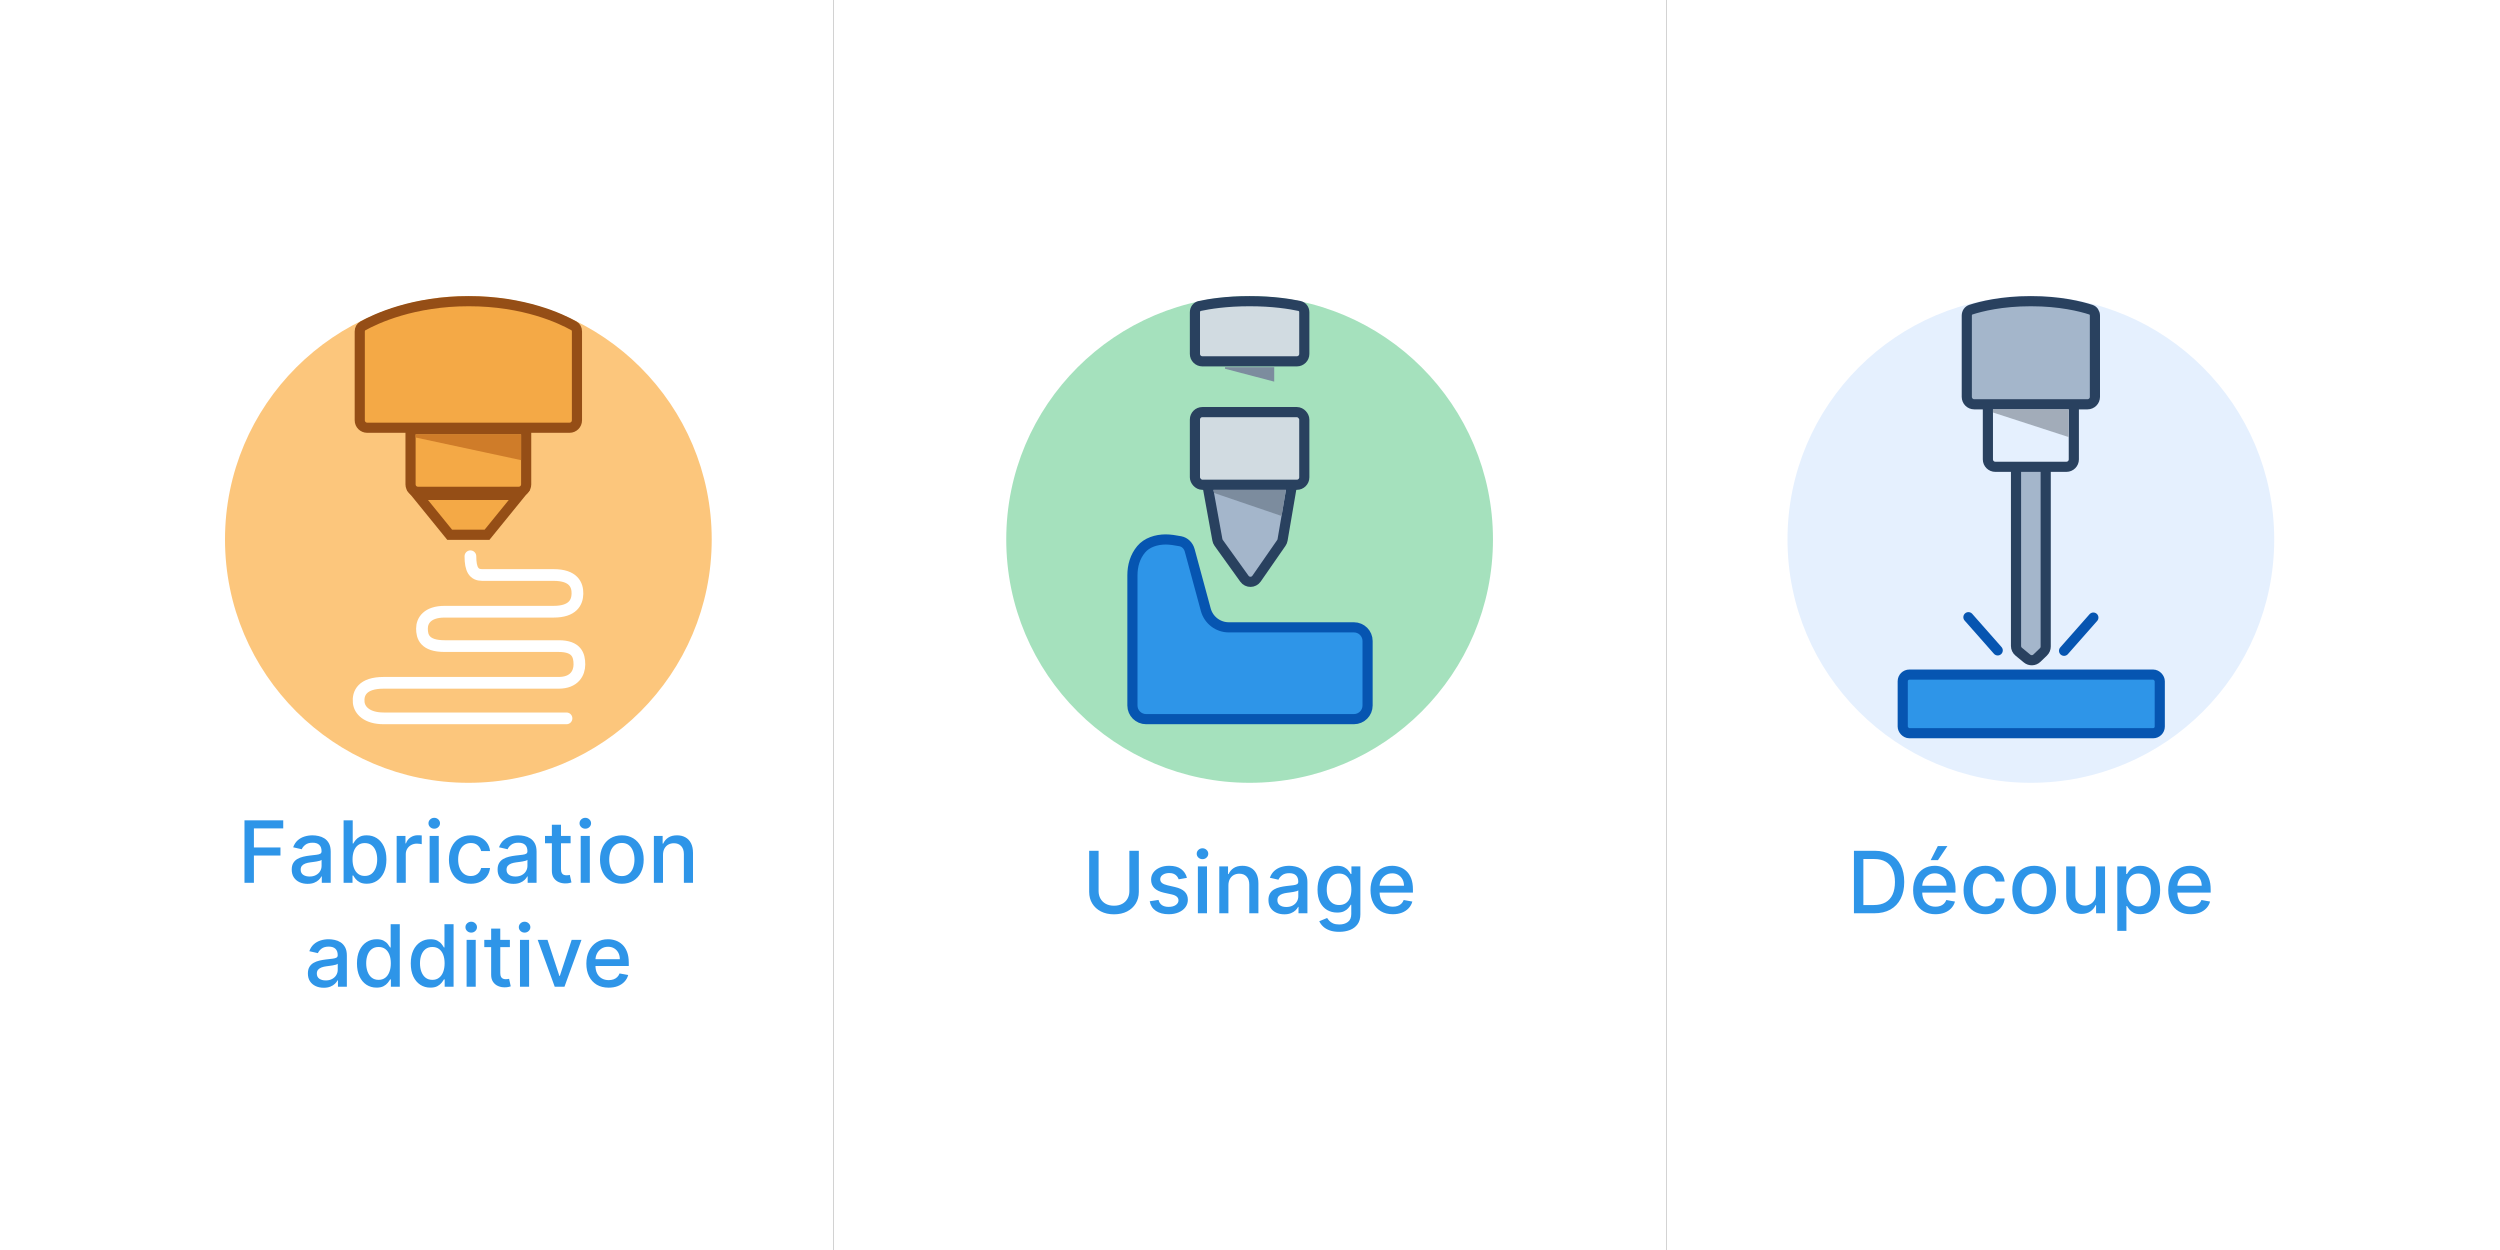 <svg width="3200" height="1600" viewBox="0 0 3200 1600" fill="none" xmlns="http://www.w3.org/2000/svg">
<rect x="0" y="0" width="3200" height="1600" fill="#333333" stroke="none"/>
<rect width="1066.67" height="2080" transform="translate(0 -240)" fill="white"/>
<circle cx="599.5" cy="690.5" r="311.5" fill="#FCC67C"/>
<path d="M673.5 549.5V620C673.5 625.247 669.247 629.5 664 629.5H535C529.753 629.5 525.5 625.247 525.5 620V549.5H673.5Z" fill="#F4A946" stroke="#954E16" stroke-width="13"/>
<path d="M664.844 633.5L623.406 684.5H575.594L534.156 633.5H664.844Z" fill="#F4A946" stroke="#954E16" stroke-width="13"/>
<path d="M532 556H667V589L532 560V556Z" fill="#CF7C29"/>
<path d="M725.13 919.5C725.13 919.5 553.627 919.5 491.128 919.5C469.628 919.5 460.096 909.231 459.128 899C458.026 887.354 463.628 874 491.128 874C563.627 874 644.63 874 715.13 874C735.13 874 741.63 861.5 741.63 850.5C741.63 838.639 738.13 827 715.13 827C669.13 827 615.128 827 569.128 827C543.128 827 540.128 814.684 540.128 804.5C540.128 794.316 547.128 783 569.128 783C614.628 783 660.13 783 708.63 783C733.13 783 738.908 771.052 739.13 760C739.357 748.628 734.13 736 708.63 736C677.13 736 687.777 736 652.63 736C643.13 736 644.128 736 617.128 736C606.584 736 602.128 729 602.128 712" stroke="white" stroke-width="15" stroke-linecap="round"/>
<path d="M312.933 1130V1050H362.542V1060.39H325.003V1084.77H358.987V1095.12H325.003V1130H312.933ZM393.694 1131.33C389.892 1131.33 386.455 1130.63 383.382 1129.22C380.309 1127.79 377.874 1125.72 376.077 1123.01C374.306 1120.3 373.421 1116.98 373.421 1113.05C373.421 1109.66 374.072 1106.87 375.374 1104.69C376.676 1102.5 378.434 1100.77 380.647 1099.49C382.861 1098.22 385.335 1097.25 388.069 1096.6C390.804 1095.95 393.59 1095.46 396.429 1095.12C400.022 1094.7 402.939 1094.36 405.179 1094.1C407.418 1093.82 409.046 1093.36 410.062 1092.73C411.077 1092.11 411.585 1091.09 411.585 1089.69V1089.41C411.585 1086 410.621 1083.36 408.694 1081.48C406.793 1079.61 403.955 1078.67 400.179 1078.67C396.246 1078.67 393.147 1079.54 390.882 1081.29C388.642 1083.01 387.093 1084.92 386.233 1087.03L375.257 1084.53C376.559 1080.89 378.46 1077.94 380.96 1075.7C383.486 1073.44 386.39 1071.8 389.671 1070.78C392.952 1069.74 396.403 1069.22 400.022 1069.22C402.418 1069.22 404.957 1069.51 407.64 1070.08C410.348 1070.62 412.874 1071.64 415.218 1073.12C417.588 1074.61 419.528 1076.73 421.038 1079.49C422.549 1082.23 423.304 1085.78 423.304 1090.16V1130H411.897V1121.8H411.429C410.674 1123.31 409.541 1124.79 408.03 1126.25C406.52 1127.71 404.58 1128.92 402.21 1129.88C399.84 1130.85 397.002 1131.33 393.694 1131.33ZM396.233 1121.95C399.463 1121.95 402.223 1121.32 404.515 1120.04C406.832 1118.76 408.59 1117.1 409.788 1115.04C411.012 1112.96 411.624 1110.73 411.624 1108.36V1100.62C411.207 1101.04 410.4 1101.43 409.202 1101.8C408.03 1102.14 406.689 1102.43 405.179 1102.7C403.668 1102.93 402.197 1103.15 400.765 1103.36C399.332 1103.54 398.134 1103.7 397.171 1103.83C394.905 1104.11 392.835 1104.6 390.96 1105.27C389.111 1105.95 387.627 1106.93 386.507 1108.2C385.413 1109.45 384.866 1111.12 384.866 1113.2C384.866 1116.09 385.934 1118.28 388.069 1119.77C390.205 1121.22 392.926 1121.95 396.233 1121.95ZM439.798 1130V1050H451.478V1079.73H452.181C452.858 1078.48 453.834 1077.03 455.11 1075.39C456.386 1073.75 458.157 1072.32 460.423 1071.09C462.688 1069.84 465.683 1069.22 469.407 1069.22C474.251 1069.22 478.574 1070.44 482.376 1072.89C486.178 1075.34 489.16 1078.87 491.321 1083.48C493.509 1088.09 494.603 1093.63 494.603 1100.12C494.603 1106.6 493.522 1112.16 491.36 1116.8C489.199 1121.41 486.23 1124.96 482.454 1127.46C478.678 1129.93 474.368 1131.17 469.524 1131.17C465.879 1131.17 462.897 1130.56 460.579 1129.34C458.287 1128.11 456.491 1126.68 455.188 1125.04C453.886 1123.4 452.884 1121.94 452.181 1120.66H451.204V1130H439.798ZM451.243 1100C451.243 1104.22 451.855 1107.92 453.079 1111.09C454.303 1114.27 456.074 1116.76 458.392 1118.55C460.709 1120.33 463.548 1121.21 466.907 1121.21C470.397 1121.21 473.313 1120.29 475.657 1118.44C478.001 1116.56 479.772 1114.02 480.97 1110.82C482.194 1107.62 482.806 1104.01 482.806 1100C482.806 1096.04 482.207 1092.49 481.009 1089.34C479.837 1086.18 478.066 1083.7 475.696 1081.88C473.353 1080.05 470.423 1079.14 466.907 1079.14C463.522 1079.14 460.657 1080.01 458.313 1081.76C455.996 1083.5 454.238 1085.94 453.04 1089.06C451.842 1092.19 451.243 1095.83 451.243 1100ZM507.718 1130V1070H519.007V1079.53H519.632C520.726 1076.3 522.653 1073.76 525.413 1071.91C528.2 1070.04 531.351 1069.1 534.866 1069.1C535.595 1069.1 536.455 1069.13 537.444 1069.18C538.46 1069.23 539.254 1069.3 539.827 1069.37V1080.55C539.358 1080.42 538.525 1080.27 537.327 1080.12C536.129 1079.93 534.931 1079.84 533.733 1079.84C530.973 1079.84 528.512 1080.43 526.351 1081.6C524.215 1082.75 522.522 1084.35 521.272 1086.41C520.022 1088.44 519.397 1090.76 519.397 1093.36V1130H507.718ZM549.935 1130V1070H561.614V1130H549.935ZM555.833 1060.74C553.802 1060.74 552.057 1060.07 550.599 1058.71C549.166 1057.33 548.45 1055.69 548.45 1053.79C548.45 1051.86 549.166 1050.22 550.599 1048.87C552.057 1047.49 553.802 1046.8 555.833 1046.8C557.864 1046.8 559.596 1047.49 561.028 1048.87C562.487 1050.22 563.216 1051.86 563.216 1053.79C563.216 1055.69 562.487 1057.33 561.028 1058.71C559.596 1060.07 557.864 1060.74 555.833 1060.74ZM602.601 1131.21C596.793 1131.21 591.793 1129.9 587.601 1127.27C583.434 1124.61 580.231 1120.95 577.991 1116.29C575.752 1111.63 574.632 1106.29 574.632 1100.27C574.632 1094.18 575.778 1088.8 578.069 1084.14C580.361 1079.45 583.59 1075.79 587.757 1073.16C591.924 1070.53 596.832 1069.22 602.483 1069.22C607.041 1069.22 611.103 1070.07 614.671 1071.76C618.239 1073.42 621.116 1075.77 623.304 1078.79C625.517 1081.81 626.832 1085.34 627.249 1089.37H615.882C615.257 1086.56 613.825 1084.14 611.585 1082.11C609.371 1080.08 606.403 1079.06 602.679 1079.06C599.424 1079.06 596.572 1079.92 594.124 1081.64C591.702 1083.33 589.814 1085.76 588.46 1088.91C587.106 1092.03 586.429 1095.73 586.429 1100C586.429 1104.37 587.093 1108.15 588.421 1111.33C589.749 1114.51 591.624 1116.97 594.046 1118.71C596.494 1120.46 599.371 1121.33 602.679 1121.33C604.892 1121.33 606.897 1120.92 608.694 1120.12C610.517 1119.28 612.041 1118.1 613.265 1116.56C614.515 1115.03 615.387 1113.18 615.882 1111.02H627.249C626.832 1114.9 625.569 1118.36 623.46 1121.41C621.351 1124.45 618.525 1126.85 614.983 1128.59C611.468 1130.34 607.34 1131.21 602.601 1131.21ZM657.2 1131.33C653.398 1131.33 649.961 1130.63 646.888 1129.22C643.815 1127.79 641.38 1125.72 639.583 1123.01C637.812 1120.3 636.927 1116.98 636.927 1113.05C636.927 1109.66 637.578 1106.87 638.88 1104.69C640.182 1102.5 641.94 1100.77 644.153 1099.49C646.367 1098.22 648.841 1097.25 651.575 1096.6C654.31 1095.95 657.096 1095.46 659.935 1095.12C663.528 1094.7 666.445 1094.36 668.685 1094.1C670.924 1093.82 672.552 1093.36 673.567 1092.73C674.583 1092.11 675.091 1091.09 675.091 1089.69V1089.41C675.091 1086 674.127 1083.36 672.2 1081.48C670.299 1079.61 667.461 1078.67 663.685 1078.67C659.752 1078.67 656.653 1079.54 654.388 1081.29C652.148 1083.01 650.599 1084.92 649.739 1087.03L638.763 1084.53C640.065 1080.89 641.966 1077.94 644.466 1075.7C646.992 1073.44 649.896 1071.8 653.177 1070.78C656.458 1069.74 659.909 1069.22 663.528 1069.22C665.924 1069.22 668.463 1069.51 671.146 1070.08C673.854 1070.62 676.38 1071.64 678.724 1073.12C681.093 1074.61 683.034 1076.73 684.544 1079.49C686.054 1082.23 686.81 1085.78 686.81 1090.16V1130H675.403V1121.8H674.935C674.179 1123.31 673.047 1124.79 671.536 1126.25C670.026 1127.71 668.086 1128.92 665.716 1129.88C663.346 1130.85 660.507 1131.33 657.2 1131.33ZM659.739 1121.95C662.968 1121.95 665.729 1121.32 668.021 1120.04C670.338 1118.76 672.096 1117.1 673.294 1115.04C674.518 1112.96 675.13 1110.73 675.13 1108.36V1100.62C674.713 1101.04 673.906 1101.43 672.708 1101.8C671.536 1102.14 670.195 1102.43 668.685 1102.7C667.174 1102.93 665.703 1103.15 664.271 1103.36C662.838 1103.54 661.64 1103.7 660.677 1103.83C658.411 1104.11 656.341 1104.6 654.466 1105.27C652.617 1105.95 651.132 1106.93 650.013 1108.2C648.919 1109.45 648.372 1111.12 648.372 1113.2C648.372 1116.09 649.44 1118.28 651.575 1119.77C653.711 1121.22 656.432 1121.95 659.739 1121.95ZM730.374 1070V1079.37H697.601V1070H730.374ZM706.39 1055.62H718.069V1112.38C718.069 1114.65 718.408 1116.35 719.085 1117.5C719.762 1118.62 720.634 1119.39 721.702 1119.8C722.796 1120.2 723.981 1120.39 725.257 1120.39C726.194 1120.39 727.015 1120.33 727.718 1120.2C728.421 1120.07 728.968 1119.96 729.358 1119.88L731.468 1129.53C730.791 1129.79 729.827 1130.05 728.577 1130.31C727.327 1130.6 725.765 1130.76 723.89 1130.78C720.817 1130.83 717.952 1130.29 715.296 1129.14C712.64 1127.99 710.491 1126.22 708.851 1123.83C707.21 1121.43 706.39 1118.42 706.39 1114.8V1055.62ZM743.294 1130V1070H754.974V1130H743.294ZM749.192 1060.74C747.161 1060.74 745.416 1060.07 743.958 1058.71C742.526 1057.33 741.81 1055.69 741.81 1053.79C741.81 1051.86 742.526 1050.22 743.958 1048.87C745.416 1047.49 747.161 1046.8 749.192 1046.8C751.224 1046.8 752.955 1047.49 754.388 1048.87C755.846 1050.22 756.575 1051.86 756.575 1053.79C756.575 1055.69 755.846 1057.33 754.388 1058.71C752.955 1060.07 751.224 1060.74 749.192 1060.74ZM795.96 1131.21C790.335 1131.21 785.426 1129.92 781.233 1127.34C777.041 1124.77 773.785 1121.16 771.468 1116.52C769.15 1111.89 767.991 1106.47 767.991 1100.27C767.991 1094.05 769.15 1088.61 771.468 1083.95C773.785 1079.28 777.041 1075.66 781.233 1073.09C785.426 1070.51 790.335 1069.22 795.96 1069.22C801.585 1069.22 806.494 1070.51 810.687 1073.09C814.879 1075.66 818.134 1079.28 820.452 1083.95C822.77 1088.61 823.929 1094.05 823.929 1100.27C823.929 1106.47 822.77 1111.89 820.452 1116.52C818.134 1121.16 814.879 1124.77 810.687 1127.34C806.494 1129.92 801.585 1131.21 795.96 1131.21ZM795.999 1121.41C799.645 1121.41 802.666 1120.44 805.062 1118.52C807.457 1116.59 809.228 1114.02 810.374 1110.82C811.546 1107.62 812.132 1104.09 812.132 1100.23C812.132 1096.41 811.546 1092.89 810.374 1089.69C809.228 1086.46 807.457 1083.87 805.062 1081.91C802.666 1079.96 799.645 1078.98 795.999 1078.98C792.327 1078.98 789.28 1079.96 786.858 1081.91C784.463 1083.87 782.679 1086.46 781.507 1089.69C780.361 1092.89 779.788 1096.41 779.788 1100.23C779.788 1104.09 780.361 1107.62 781.507 1110.82C782.679 1114.02 784.463 1116.59 786.858 1118.52C789.28 1120.44 792.327 1121.41 795.999 1121.41ZM848.646 1094.37V1130H836.966V1070H848.177V1079.77H848.919C850.299 1076.59 852.461 1074.04 855.403 1072.11C858.372 1070.18 862.109 1069.22 866.614 1069.22C870.703 1069.22 874.284 1070.08 877.356 1071.8C880.429 1073.49 882.812 1076.02 884.505 1079.37C886.198 1082.73 887.044 1086.89 887.044 1091.84V1130H875.364V1093.24C875.364 1088.89 874.231 1085.49 871.966 1083.05C869.7 1080.57 866.588 1079.34 862.63 1079.34C859.922 1079.34 857.513 1079.92 855.403 1081.09C853.32 1082.27 851.666 1083.98 850.442 1086.25C849.244 1088.49 848.646 1091.2 848.646 1094.37ZM414.373 1264.33C410.571 1264.33 407.133 1263.63 404.061 1262.22C400.988 1260.79 398.553 1258.72 396.756 1256.01C394.985 1253.3 394.1 1249.98 394.1 1246.05C394.1 1242.66 394.751 1239.87 396.053 1237.69C397.355 1235.5 399.113 1233.77 401.326 1232.49C403.54 1231.22 406.014 1230.25 408.748 1229.6C411.482 1228.95 414.269 1228.46 417.107 1228.12C420.701 1227.7 423.618 1227.36 425.857 1227.1C428.097 1226.82 429.725 1226.36 430.74 1225.73C431.756 1225.11 432.264 1224.09 432.264 1222.69V1222.41C432.264 1219 431.3 1216.36 429.373 1214.48C427.472 1212.61 424.633 1211.67 420.857 1211.67C416.925 1211.67 413.826 1212.54 411.561 1214.29C409.321 1216.01 407.771 1217.92 406.912 1220.03L395.936 1217.53C397.238 1213.89 399.139 1210.94 401.639 1208.7C404.165 1206.44 407.068 1204.8 410.35 1203.78C413.631 1202.74 417.081 1202.22 420.701 1202.22C423.097 1202.22 425.636 1202.51 428.318 1203.08C431.027 1203.62 433.553 1204.64 435.896 1206.12C438.266 1207.61 440.206 1209.73 441.717 1212.49C443.227 1215.23 443.982 1218.78 443.982 1223.16V1263H432.576V1254.8H432.107C431.352 1256.31 430.219 1257.79 428.709 1259.25C427.199 1260.71 425.258 1261.92 422.889 1262.88C420.519 1263.85 417.68 1264.33 414.373 1264.33ZM416.912 1254.95C420.141 1254.95 422.902 1254.32 425.193 1253.04C427.511 1251.76 429.269 1250.1 430.467 1248.04C431.691 1245.96 432.303 1243.73 432.303 1241.36V1233.62C431.886 1234.04 431.079 1234.43 429.881 1234.8C428.709 1235.14 427.368 1235.43 425.857 1235.7C424.347 1235.93 422.876 1236.15 421.443 1236.36C420.011 1236.54 418.813 1236.7 417.85 1236.83C415.584 1237.11 413.514 1237.6 411.639 1238.27C409.79 1238.95 408.305 1239.93 407.186 1241.2C406.092 1242.45 405.545 1244.12 405.545 1246.2C405.545 1249.09 406.613 1251.28 408.748 1252.77C410.883 1254.22 413.605 1254.95 416.912 1254.95ZM482 1264.17C477.156 1264.17 472.833 1262.93 469.031 1260.46C465.255 1257.96 462.286 1254.41 460.125 1249.8C457.99 1245.16 456.922 1239.6 456.922 1233.12C456.922 1226.63 458.003 1221.09 460.164 1216.48C462.352 1211.87 465.346 1208.34 469.148 1205.89C472.951 1203.44 477.26 1202.22 482.078 1202.22C485.802 1202.22 488.797 1202.84 491.063 1204.09C493.354 1205.32 495.125 1206.75 496.375 1208.39C497.651 1210.03 498.641 1211.48 499.344 1212.73H500.047V1183H511.727V1263H500.32V1253.66H499.344C498.641 1254.94 497.625 1256.4 496.297 1258.04C494.995 1259.68 493.198 1261.11 490.906 1262.34C488.615 1263.56 485.646 1264.17 482 1264.17ZM484.578 1254.21C487.938 1254.21 490.776 1253.33 493.094 1251.55C495.438 1249.76 497.208 1247.27 498.406 1244.09C499.63 1240.92 500.242 1237.22 500.242 1233C500.242 1228.83 499.643 1225.19 498.445 1222.06C497.247 1218.94 495.49 1216.5 493.172 1214.76C490.854 1213.01 487.99 1212.14 484.578 1212.14C481.063 1212.14 478.133 1213.05 475.789 1214.88C473.445 1216.7 471.674 1219.18 470.477 1222.34C469.305 1225.49 468.719 1229.04 468.719 1233C468.719 1237.01 469.318 1240.62 470.516 1243.82C471.714 1247.02 473.484 1249.56 475.828 1251.44C478.198 1253.29 481.115 1254.21 484.578 1254.21ZM550.857 1264.17C546.014 1264.17 541.691 1262.93 537.889 1260.46C534.113 1257.96 531.144 1254.41 528.982 1249.8C526.847 1245.16 525.779 1239.6 525.779 1233.12C525.779 1226.63 526.86 1221.09 529.021 1216.48C531.209 1211.87 534.204 1208.34 538.006 1205.89C541.808 1203.44 546.118 1202.22 550.936 1202.22C554.66 1202.22 557.654 1202.84 559.92 1204.09C562.212 1205.32 563.982 1206.75 565.232 1208.39C566.508 1210.03 567.498 1211.48 568.201 1212.73H568.904V1183H580.584V1263H569.178V1253.66H568.201C567.498 1254.94 566.482 1256.4 565.154 1258.04C563.852 1259.68 562.055 1261.11 559.764 1262.34C557.472 1263.56 554.503 1264.17 550.857 1264.17ZM553.436 1254.21C556.795 1254.21 559.633 1253.33 561.951 1251.55C564.295 1249.76 566.066 1247.27 567.264 1244.09C568.488 1240.92 569.1 1237.22 569.1 1233C569.1 1228.83 568.501 1225.19 567.303 1222.06C566.105 1218.94 564.347 1216.5 562.029 1214.76C559.712 1213.01 556.847 1212.14 553.436 1212.14C549.92 1212.14 546.99 1213.05 544.646 1214.88C542.303 1216.7 540.532 1219.18 539.334 1222.34C538.162 1225.49 537.576 1229.04 537.576 1233C537.576 1237.01 538.175 1240.62 539.373 1243.82C540.571 1247.02 542.342 1249.56 544.686 1251.44C547.055 1253.29 549.972 1254.21 553.436 1254.21ZM597.254 1263V1203H608.934V1263H597.254ZM603.152 1193.74C601.121 1193.74 599.376 1193.07 597.918 1191.71C596.486 1190.33 595.77 1188.69 595.77 1186.79C595.77 1184.86 596.486 1183.22 597.918 1181.87C599.376 1180.49 601.121 1179.8 603.152 1179.8C605.184 1179.8 606.915 1180.49 608.348 1181.87C609.806 1183.22 610.535 1184.86 610.535 1186.79C610.535 1188.69 609.806 1190.33 608.348 1191.71C606.915 1193.07 605.184 1193.74 603.152 1193.74ZM652.654 1203V1212.37H619.881V1203H652.654ZM628.67 1188.62H640.35V1245.38C640.35 1247.65 640.688 1249.35 641.365 1250.5C642.042 1251.62 642.915 1252.39 643.982 1252.8C645.076 1253.2 646.261 1253.39 647.537 1253.39C648.475 1253.39 649.295 1253.33 649.998 1253.2C650.701 1253.07 651.248 1252.96 651.639 1252.88L653.748 1262.53C653.071 1262.79 652.107 1263.05 650.857 1263.31C649.607 1263.6 648.045 1263.76 646.17 1263.78C643.097 1263.83 640.232 1263.29 637.576 1262.14C634.92 1260.99 632.771 1259.22 631.131 1256.83C629.49 1254.43 628.67 1251.42 628.67 1247.8V1188.62ZM665.574 1263V1203H677.254V1263H665.574ZM671.473 1193.74C669.441 1193.74 667.697 1193.07 666.238 1191.71C664.806 1190.33 664.09 1188.69 664.09 1186.79C664.09 1184.86 664.806 1183.22 666.238 1181.87C667.697 1180.49 669.441 1179.8 671.473 1179.8C673.504 1179.8 675.236 1180.49 676.668 1181.87C678.126 1183.22 678.855 1184.86 678.855 1186.79C678.855 1188.69 678.126 1190.33 676.668 1191.71C675.236 1193.07 673.504 1193.74 671.473 1193.74ZM744.295 1203L722.537 1263H710.037L688.24 1203H700.779L715.975 1249.17H716.6L731.756 1203H744.295ZM779.09 1264.21C773.178 1264.21 768.087 1262.95 763.816 1260.42C759.572 1257.87 756.29 1254.29 753.973 1249.68C751.681 1245.04 750.535 1239.61 750.535 1233.39C750.535 1227.24 751.681 1221.83 753.973 1217.14C756.29 1212.45 759.52 1208.79 763.66 1206.16C767.827 1203.53 772.697 1202.22 778.27 1202.22C781.655 1202.22 784.936 1202.78 788.113 1203.9C791.29 1205.02 794.142 1206.78 796.668 1209.17C799.194 1211.57 801.186 1214.68 802.645 1218.51C804.103 1222.31 804.832 1226.93 804.832 1232.37V1236.52H757.137V1227.77H793.387C793.387 1224.69 792.762 1221.97 791.512 1219.6C790.262 1217.21 788.504 1215.32 786.238 1213.94C783.999 1212.56 781.368 1211.87 778.348 1211.87C775.066 1211.87 772.202 1212.67 769.754 1214.29C767.332 1215.88 765.457 1217.96 764.129 1220.54C762.827 1223.09 762.176 1225.86 762.176 1228.86V1235.7C762.176 1239.71 762.879 1243.12 764.285 1245.93C765.717 1248.74 767.71 1250.89 770.262 1252.37C772.814 1253.83 775.796 1254.56 779.207 1254.56C781.421 1254.56 783.439 1254.25 785.262 1253.62C787.085 1252.97 788.66 1252.01 789.988 1250.73C791.316 1249.46 792.332 1247.88 793.035 1246.01L804.09 1248C803.204 1251.26 801.616 1254.11 799.324 1256.55C797.059 1258.98 794.207 1260.86 790.77 1262.22C787.358 1263.55 783.465 1264.21 779.09 1264.21Z" fill="#2E95E8"/>
<path d="M600 385.5C671.133 385.5 718.151 407.819 734.701 417.151C736.993 418.443 738.5 421.018 738.5 424.164V538C738.5 543.247 734.247 547.5 729 547.5H470C464.753 547.5 460.5 543.247 460.5 538V424.254C460.5 421.078 462.035 418.475 464.369 417.178C481.194 407.832 528.846 385.5 600 385.5Z" fill="#F4A946" stroke="#954E16" stroke-width="13"/>
<rect width="1066.67" height="2080" transform="translate(1066.67 -240)" fill="white"/>
<circle cx="1599.5" cy="690.5" r="311.5" fill="#A5E1BD"/>
<path d="M1599.5 385.5C1629.45 385.5 1651.36 389.054 1663.4 391.657C1666.89 392.413 1669.5 395.607 1669.5 399.762V453C1669.5 458.247 1665.25 462.5 1660 462.5H1539C1533.75 462.5 1529.5 458.247 1529.5 453V399.762C1529.5 395.607 1532.11 392.413 1535.6 391.657C1547.64 389.054 1569.55 385.5 1599.5 385.5Z" fill="#D1DBE1" stroke="#29415F" stroke-width="13"/>
<path d="M1555.17 611.5H1644.03C1649.92 611.5 1654.39 616.799 1653.4 622.601L1641.69 691.102C1641.46 692.472 1640.93 693.775 1640.13 694.917L1608.39 740.667C1604.65 746.06 1596.7 746.124 1592.87 740.792L1559.88 694.835C1559.06 693.692 1558.5 692.38 1558.25 690.995L1545.83 622.7C1544.77 616.869 1549.25 611.5 1555.17 611.5Z" fill="#A4B6CB" stroke="#29415F" stroke-width="13"/>
<rect x="1529.5" y="527.5" width="140" height="93" rx="9.5" fill="#D1DBE1" stroke="#29415F" stroke-width="13"/>
<mask id="path-12-inside-1_5_208" fill="white">
<rect x="1555" y="457" width="89" height="76" rx="3"/>
</mask>
<rect x="1555" y="457" width="89" height="76" rx="3" fill="#A4B6CB" stroke="#29415F" stroke-width="26" mask="url(#path-12-inside-1_5_208)"/>
<path d="M1492.21 690.5C1497.58 690.5 1504.59 691.556 1510.86 692.793C1516.56 693.917 1521.18 698.401 1522.82 704.462L1543.42 780.47C1547.03 793.762 1559.09 802.991 1572.86 802.991H1733C1742.66 802.991 1750.5 810.826 1750.5 820.491V903C1750.5 912.665 1742.66 920.5 1733 920.5H1467C1457.34 920.5 1449.5 912.665 1449.5 903V796.491V796.49V736.5C1449.5 724.173 1452.82 712.569 1460.65 703.157C1467.98 694.351 1480.2 690.5 1492.21 690.5Z" fill="#2E95E8" stroke="#0655B1" stroke-width="13"/>
<path d="M1445.59 1089H1457.7V1141.62C1457.7 1147.22 1456.38 1152.18 1453.75 1156.5C1451.12 1160.8 1447.42 1164.18 1442.66 1166.66C1437.89 1169.1 1432.31 1170.33 1425.9 1170.33C1419.52 1170.33 1413.95 1169.1 1409.18 1166.66C1404.42 1164.18 1400.72 1160.8 1398.09 1156.5C1395.46 1152.18 1394.14 1147.22 1394.14 1141.62V1089H1406.21V1140.64C1406.21 1144.26 1407.01 1147.48 1408.6 1150.29C1410.21 1153.1 1412.49 1155.32 1415.43 1156.93C1418.38 1158.52 1421.86 1159.31 1425.9 1159.31C1429.96 1159.31 1433.47 1158.52 1436.41 1156.93C1439.38 1155.32 1441.64 1153.1 1443.21 1150.29C1444.79 1147.48 1445.59 1144.26 1445.59 1140.64V1089ZM1519.27 1123.65L1508.68 1125.52C1508.24 1124.17 1507.54 1122.88 1506.58 1121.66C1505.64 1120.43 1504.36 1119.43 1502.75 1118.65C1501.13 1117.87 1499.11 1117.48 1496.69 1117.48C1493.39 1117.48 1490.62 1118.22 1488.41 1119.7C1486.2 1121.16 1485.09 1123.05 1485.09 1125.37C1485.09 1127.37 1485.83 1128.99 1487.32 1130.21C1488.8 1131.43 1491.2 1132.44 1494.5 1133.22L1504.04 1135.41C1509.56 1136.68 1513.67 1138.65 1516.38 1141.3C1519.09 1143.96 1520.44 1147.41 1520.44 1151.66C1520.44 1155.25 1519.4 1158.45 1517.32 1161.27C1515.26 1164.05 1512.38 1166.24 1508.68 1167.83C1505.01 1169.42 1500.75 1170.21 1495.91 1170.21C1489.19 1170.21 1483.71 1168.78 1479.47 1165.91C1475.22 1163.02 1472.62 1158.92 1471.65 1153.61L1482.94 1151.89C1483.65 1154.83 1485.09 1157.06 1487.28 1158.57C1489.47 1160.05 1492.32 1160.8 1495.83 1160.8C1499.66 1160.8 1502.72 1160 1505.01 1158.41C1507.3 1156.8 1508.45 1154.83 1508.45 1152.52C1508.45 1150.64 1507.75 1149.07 1506.34 1147.79C1504.96 1146.51 1502.84 1145.55 1499.97 1144.9L1489.82 1142.67C1484.22 1141.4 1480.08 1139.36 1477.4 1136.58C1474.74 1133.79 1473.41 1130.26 1473.41 1125.99C1473.41 1122.45 1474.4 1119.35 1476.38 1116.7C1478.36 1114.04 1481.09 1111.97 1484.58 1110.48C1488.07 1108.97 1492.07 1108.22 1496.58 1108.22C1503.06 1108.22 1508.16 1109.62 1511.89 1112.44C1515.61 1115.22 1518.07 1118.96 1519.27 1123.65ZM1533.28 1169V1109H1544.96V1169H1533.28ZM1539.18 1099.74C1537.15 1099.74 1535.41 1099.07 1533.95 1097.71C1532.52 1096.33 1531.8 1094.69 1531.8 1092.79C1531.8 1090.86 1532.52 1089.22 1533.95 1087.87C1535.41 1086.49 1537.15 1085.8 1539.18 1085.8C1541.21 1085.8 1542.95 1086.49 1544.38 1087.87C1545.84 1089.22 1546.57 1090.86 1546.57 1092.79C1546.57 1094.69 1545.84 1096.33 1544.38 1097.71C1542.95 1099.07 1541.21 1099.74 1539.18 1099.74ZM1572.36 1133.37V1169H1560.68V1109H1571.89V1118.77H1572.63C1574.01 1115.59 1576.17 1113.04 1579.11 1111.11C1582.08 1109.18 1585.82 1108.22 1590.33 1108.22C1594.41 1108.22 1597.99 1109.08 1601.07 1110.8C1604.14 1112.49 1606.52 1115.02 1608.22 1118.37C1609.91 1121.73 1610.75 1125.89 1610.75 1130.84V1169H1599.08V1132.24C1599.08 1127.89 1597.94 1124.49 1595.68 1122.05C1593.41 1119.57 1590.3 1118.34 1586.34 1118.34C1583.63 1118.34 1581.22 1118.92 1579.11 1120.09C1577.03 1121.27 1575.38 1122.98 1574.15 1125.25C1572.96 1127.49 1572.36 1130.2 1572.36 1133.37ZM1643.88 1170.33C1640.08 1170.33 1636.64 1169.63 1633.57 1168.22C1630.49 1166.79 1628.06 1164.72 1626.26 1162.01C1624.49 1159.3 1623.61 1155.98 1623.61 1152.05C1623.61 1148.66 1624.26 1145.87 1625.56 1143.69C1626.86 1141.5 1628.62 1139.77 1630.83 1138.49C1633.05 1137.22 1635.52 1136.25 1638.25 1135.6C1640.99 1134.95 1643.78 1134.46 1646.61 1134.12C1650.21 1133.7 1653.12 1133.36 1655.36 1133.1C1657.6 1132.82 1659.23 1132.36 1660.25 1131.73C1661.26 1131.11 1661.77 1130.09 1661.77 1128.69V1128.41C1661.77 1125 1660.81 1122.36 1658.88 1120.48C1656.98 1118.61 1654.14 1117.67 1650.36 1117.67C1646.43 1117.67 1643.33 1118.54 1641.07 1120.29C1638.83 1122.01 1637.28 1123.92 1636.42 1126.03L1625.44 1123.53C1626.74 1119.89 1628.65 1116.94 1631.15 1114.7C1633.67 1112.44 1636.58 1110.8 1639.86 1109.78C1643.14 1108.74 1646.59 1108.22 1650.21 1108.22C1652.6 1108.22 1655.14 1108.51 1657.83 1109.08C1660.53 1109.62 1663.06 1110.64 1665.4 1112.12C1667.77 1113.61 1669.71 1115.73 1671.22 1118.49C1672.73 1121.23 1673.49 1124.78 1673.49 1129.16V1169H1662.08V1160.8H1661.61C1660.86 1162.31 1659.73 1163.79 1658.22 1165.25C1656.71 1166.71 1654.77 1167.92 1652.4 1168.88C1650.03 1169.85 1647.19 1170.33 1643.88 1170.33ZM1646.42 1160.95C1649.65 1160.95 1652.41 1160.32 1654.7 1159.04C1657.02 1157.76 1658.78 1156.1 1659.97 1154.04C1661.2 1151.96 1661.81 1149.73 1661.81 1147.36V1139.62C1661.39 1140.04 1660.59 1140.43 1659.39 1140.8C1658.22 1141.14 1656.87 1141.43 1655.36 1141.7C1653.85 1141.93 1652.38 1142.15 1650.95 1142.36C1649.52 1142.54 1648.32 1142.7 1647.36 1142.83C1645.09 1143.11 1643.02 1143.6 1641.15 1144.27C1639.3 1144.95 1637.81 1145.93 1636.69 1147.2C1635.6 1148.45 1635.05 1150.12 1635.05 1152.2C1635.05 1155.09 1636.12 1157.28 1638.25 1158.77C1640.39 1160.22 1643.11 1160.95 1646.42 1160.95ZM1714.2 1192.75C1709.44 1192.75 1705.33 1192.13 1701.9 1190.88C1698.49 1189.63 1695.7 1187.97 1693.54 1185.91C1691.38 1183.86 1689.76 1181.6 1688.69 1179.16L1698.73 1175.02C1699.44 1176.16 1700.37 1177.37 1701.55 1178.65C1702.74 1179.95 1704.36 1181.06 1706.39 1181.97C1708.45 1182.88 1711.09 1183.34 1714.32 1183.34C1718.75 1183.34 1722.41 1182.26 1725.3 1180.09C1728.19 1177.96 1729.63 1174.55 1729.63 1169.86V1158.06H1728.89C1728.19 1159.34 1727.17 1160.76 1725.84 1162.32C1724.54 1163.88 1722.74 1165.24 1720.45 1166.38C1718.16 1167.53 1715.18 1168.1 1711.51 1168.1C1706.77 1168.1 1702.5 1166.99 1698.69 1164.78C1694.92 1162.54 1691.92 1159.25 1689.71 1154.9C1687.52 1150.52 1686.43 1145.15 1686.43 1138.77C1686.43 1132.39 1687.51 1126.92 1689.67 1122.36C1691.86 1117.8 1694.85 1114.31 1698.66 1111.89C1702.46 1109.44 1706.77 1108.22 1711.58 1108.22C1715.31 1108.22 1718.32 1108.84 1720.61 1110.09C1722.9 1111.32 1724.68 1112.75 1725.96 1114.39C1727.26 1116.03 1728.26 1117.48 1728.97 1118.73H1729.83V1109H1741.27V1170.33C1741.27 1175.48 1740.07 1179.72 1737.68 1183.02C1735.28 1186.33 1732.04 1188.78 1727.95 1190.37C1723.89 1191.96 1719.31 1192.75 1714.2 1192.75ZM1714.08 1158.41C1717.44 1158.41 1720.28 1157.63 1722.6 1156.07C1724.94 1154.48 1726.72 1152.22 1727.91 1149.27C1729.14 1146.3 1729.75 1142.75 1729.75 1138.61C1729.75 1134.57 1729.15 1131.02 1727.95 1127.95C1726.75 1124.87 1725 1122.48 1722.68 1120.76C1720.36 1119.01 1717.5 1118.14 1714.08 1118.14C1710.57 1118.14 1707.64 1119.05 1705.3 1120.88C1702.95 1122.67 1701.18 1125.12 1699.98 1128.22C1698.81 1131.32 1698.23 1134.78 1698.23 1138.61C1698.23 1142.54 1698.82 1145.99 1700.02 1148.96C1701.22 1151.93 1702.99 1154.25 1705.33 1155.91C1707.7 1157.58 1710.62 1158.41 1714.08 1158.41ZM1782.8 1170.21C1776.88 1170.21 1771.79 1168.95 1767.52 1166.42C1763.28 1163.87 1760 1160.29 1757.68 1155.68C1755.39 1151.04 1754.24 1145.61 1754.24 1139.39C1754.24 1133.24 1755.39 1127.83 1757.68 1123.14C1760 1118.45 1763.23 1114.79 1767.37 1112.16C1771.53 1109.53 1776.4 1108.22 1781.98 1108.22C1785.36 1108.22 1788.64 1108.78 1791.82 1109.9C1795 1111.02 1797.85 1112.78 1800.37 1115.17C1802.9 1117.57 1804.89 1120.68 1806.35 1124.51C1807.81 1128.31 1808.54 1132.93 1808.54 1138.37V1142.52H1760.84V1133.77H1797.09C1797.09 1130.69 1796.47 1127.97 1795.22 1125.6C1793.97 1123.21 1792.21 1121.32 1789.94 1119.94C1787.7 1118.56 1785.07 1117.87 1782.05 1117.87C1778.77 1117.87 1775.91 1118.67 1773.46 1120.29C1771.04 1121.88 1769.16 1123.96 1767.83 1126.54C1766.53 1129.09 1765.88 1131.86 1765.88 1134.86V1141.7C1765.88 1145.71 1766.58 1149.12 1767.99 1151.93C1769.42 1154.74 1771.42 1156.89 1773.97 1158.37C1776.52 1159.83 1779.5 1160.56 1782.91 1160.56C1785.13 1160.56 1787.14 1160.25 1788.97 1159.62C1790.79 1158.97 1792.37 1158.01 1793.69 1156.73C1795.02 1155.46 1796.04 1153.88 1796.74 1152.01L1807.8 1154C1806.91 1157.26 1805.32 1160.11 1803.03 1162.55C1800.76 1164.98 1797.91 1166.86 1794.48 1168.22C1791.06 1169.55 1787.17 1170.21 1782.8 1170.21Z" fill="#2E95E8"/>
<path d="M1553.23 627H1646L1640.5 660.5L1554 631L1553.23 627Z" fill="#7C8C9E"/>
<path d="M1568 470H1631V488.5L1568 472V470Z" fill="#7C8C9E"/>
<rect width="1066.67" height="2080" transform="translate(2133.33 -240)" fill="white"/>
<circle cx="2599.5" cy="690.5" r="311.5" fill="#E5F0FE"/>
<path d="M2599.5 570.5C2602.96 570.5 2606.73 572.974 2610.54 577.952C2614.17 582.699 2616.76 588.348 2618.04 591.51C2618.33 592.223 2618.5 593.105 2618.5 594.168V827.581C2618.5 830.164 2617.45 832.637 2615.59 834.428L2607.25 842.446C2603.78 845.788 2598.35 845.999 2594.63 842.938L2583.97 834.17C2581.77 832.365 2580.5 829.673 2580.5 826.832V594.168C2580.5 593.105 2580.67 592.223 2580.96 591.51C2582.24 588.348 2584.83 582.699 2588.46 577.952C2592.27 572.974 2596.04 570.5 2599.5 570.5Z" fill="#A4B6CB" stroke="#29415F" stroke-width="13"/>
<path d="M2599.5 483.5C2623.56 483.5 2640.99 488.614 2650.23 492.19C2652.69 493.14 2654.5 495.709 2654.5 499.191V588C2654.5 593.247 2650.25 597.5 2645 597.5H2554C2548.75 597.5 2544.5 593.247 2544.5 588V499.191C2544.5 495.709 2546.31 493.14 2548.77 492.19C2558.01 488.614 2575.44 483.5 2599.5 483.5Z" fill="#E5F0FE" stroke="#29415F" stroke-width="13"/>
<path d="M2599.5 385.5C2636.9 385.5 2663.42 392.197 2676.36 396.389C2679.35 397.356 2681.5 400.278 2681.5 404.054V508C2681.5 513.247 2677.25 517.5 2672 517.5H2527C2521.75 517.5 2517.5 513.247 2517.5 508V404.054C2517.5 400.278 2519.65 397.356 2522.64 396.389C2535.58 392.197 2562.1 385.5 2599.5 385.5Z" fill="#A4B6CB" stroke="#29415F" stroke-width="13"/>
<rect x="2435.5" y="863.5" width="329" height="75" rx="8.5" fill="#2E95E8" stroke="#0655B1" stroke-width="13"/>
<path d="M2398.93 1169H2373.04V1089H2399.75C2407.59 1089 2414.32 1090.6 2419.95 1093.8C2425.57 1096.98 2429.88 1101.55 2432.88 1107.52C2435.9 1113.45 2437.41 1120.58 2437.41 1128.88C2437.41 1137.22 2435.89 1144.38 2432.84 1150.37C2429.82 1156.36 2425.44 1160.97 2419.71 1164.2C2413.99 1167.4 2407.06 1169 2398.93 1169ZM2385.11 1158.45H2398.27C2404.36 1158.45 2409.43 1157.31 2413.46 1155.02C2417.5 1152.7 2420.52 1149.35 2422.53 1144.98C2424.53 1140.58 2425.54 1135.21 2425.54 1128.88C2425.54 1122.61 2424.53 1117.28 2422.53 1112.91C2420.55 1108.53 2417.59 1105.21 2413.66 1102.95C2409.73 1100.68 2404.85 1099.55 2399.01 1099.55H2385.11V1158.45ZM2477.34 1170.21C2471.43 1170.21 2466.34 1168.95 2462.07 1166.42C2457.82 1163.87 2454.54 1160.29 2452.22 1155.68C2449.93 1151.04 2448.79 1145.61 2448.79 1139.39C2448.79 1133.24 2449.93 1127.83 2452.22 1123.14C2454.54 1118.45 2457.77 1114.79 2461.91 1112.16C2466.08 1109.53 2470.95 1108.22 2476.52 1108.22C2479.91 1108.22 2483.19 1108.78 2486.37 1109.9C2489.54 1111.02 2492.39 1112.78 2494.92 1115.17C2497.45 1117.57 2499.44 1120.68 2500.9 1124.51C2502.35 1128.31 2503.08 1132.93 2503.08 1138.37V1142.52H2455.39V1133.77H2491.64C2491.64 1130.69 2491.01 1127.97 2489.76 1125.6C2488.51 1123.21 2486.76 1121.32 2484.49 1119.94C2482.25 1118.56 2479.62 1117.87 2476.6 1117.87C2473.32 1117.87 2470.45 1118.67 2468.01 1120.29C2465.58 1121.88 2463.71 1123.96 2462.38 1126.54C2461.08 1129.09 2460.43 1131.86 2460.43 1134.86V1141.7C2460.43 1145.71 2461.13 1149.12 2462.54 1151.93C2463.97 1154.74 2465.96 1156.89 2468.51 1158.37C2471.07 1159.83 2474.05 1160.56 2477.46 1160.56C2479.67 1160.56 2481.69 1160.25 2483.51 1159.62C2485.34 1158.97 2486.91 1158.01 2488.24 1156.73C2489.57 1155.46 2490.58 1153.88 2491.29 1152.01L2502.34 1154C2501.46 1157.26 2499.87 1160.11 2497.58 1162.55C2495.31 1164.98 2492.46 1166.86 2489.02 1168.22C2485.61 1169.55 2481.72 1170.21 2477.34 1170.21ZM2471.25 1100.99L2480.39 1082.98H2492.69L2480.58 1100.99H2471.25ZM2541.32 1170.21C2535.51 1170.21 2530.51 1168.9 2526.32 1166.27C2522.15 1163.61 2518.95 1159.95 2516.71 1155.29C2514.47 1150.63 2513.35 1145.29 2513.35 1139.27C2513.35 1133.18 2514.49 1127.8 2516.79 1123.14C2519.08 1118.45 2522.31 1114.79 2526.47 1112.16C2530.64 1109.53 2535.55 1108.22 2541.2 1108.22C2545.76 1108.22 2549.82 1109.07 2553.39 1110.76C2556.95 1112.42 2559.83 1114.77 2562.02 1117.79C2564.23 1120.81 2565.55 1124.34 2565.96 1128.37H2554.6C2553.97 1125.56 2552.54 1123.14 2550.3 1121.11C2548.09 1119.08 2545.12 1118.06 2541.39 1118.06C2538.14 1118.06 2535.29 1118.92 2532.84 1120.64C2530.42 1122.33 2528.53 1124.76 2527.18 1127.91C2525.82 1131.03 2525.14 1134.73 2525.14 1139C2525.14 1143.37 2525.81 1147.15 2527.14 1150.33C2528.46 1153.51 2530.34 1155.97 2532.76 1157.71C2535.21 1159.46 2538.09 1160.33 2541.39 1160.33C2543.61 1160.33 2545.61 1159.92 2547.41 1159.12C2549.23 1158.28 2550.76 1157.1 2551.98 1155.56C2553.23 1154.03 2554.1 1152.18 2554.6 1150.02H2565.96C2565.55 1153.9 2564.29 1157.36 2562.18 1160.41C2560.07 1163.45 2557.24 1165.85 2553.7 1167.59C2550.18 1169.34 2546.06 1170.21 2541.32 1170.21ZM2603.73 1170.21C2598.1 1170.21 2593.19 1168.92 2589 1166.34C2584.81 1163.77 2581.55 1160.16 2579.24 1155.52C2576.92 1150.89 2575.76 1145.47 2575.76 1139.27C2575.76 1133.05 2576.92 1127.61 2579.24 1122.95C2581.55 1118.28 2584.81 1114.66 2589 1112.09C2593.19 1109.51 2598.1 1108.22 2603.73 1108.22C2609.35 1108.22 2614.26 1109.51 2618.46 1112.09C2622.65 1114.66 2625.9 1118.28 2628.22 1122.95C2630.54 1127.61 2631.7 1133.05 2631.7 1139.27C2631.7 1145.47 2630.54 1150.89 2628.22 1155.52C2625.9 1160.16 2622.65 1163.77 2618.46 1166.34C2614.26 1168.92 2609.35 1170.21 2603.73 1170.21ZM2603.77 1160.41C2607.41 1160.41 2610.43 1159.44 2612.83 1157.52C2615.23 1155.59 2617 1153.02 2618.14 1149.82C2619.31 1146.62 2619.9 1143.09 2619.9 1139.23C2619.9 1135.41 2619.31 1131.89 2618.14 1128.69C2617 1125.46 2615.23 1122.87 2612.83 1120.91C2610.43 1118.96 2607.41 1117.98 2603.77 1117.98C2600.1 1117.98 2597.05 1118.96 2594.63 1120.91C2592.23 1122.87 2590.45 1125.46 2589.28 1128.69C2588.13 1131.89 2587.56 1135.41 2587.56 1139.23C2587.56 1143.09 2588.13 1146.62 2589.28 1149.82C2590.45 1153.02 2592.23 1155.59 2594.63 1157.52C2597.05 1159.44 2600.1 1160.41 2603.77 1160.41ZM2682.74 1144.12V1109H2694.46V1169H2682.98V1158.61H2682.35C2680.97 1161.81 2678.76 1164.48 2675.71 1166.62C2672.69 1168.73 2668.93 1169.78 2664.42 1169.78C2660.57 1169.78 2657.16 1168.93 2654.19 1167.24C2651.24 1165.52 2648.93 1162.98 2647.23 1159.62C2645.57 1156.27 2644.73 1152.11 2644.73 1147.16V1109H2656.41V1145.76C2656.41 1149.85 2657.55 1153.1 2659.81 1155.52C2662.08 1157.95 2665.02 1159.16 2668.64 1159.16C2670.83 1159.16 2673 1158.61 2675.16 1157.52C2677.35 1156.42 2679.16 1154.77 2680.59 1152.55C2682.05 1150.34 2682.77 1147.53 2682.74 1144.12ZM2710.15 1191.5V1109H2721.56V1118.73H2722.54C2723.21 1117.48 2724.19 1116.03 2725.47 1114.39C2726.74 1112.75 2728.51 1111.32 2730.78 1110.09C2733.04 1108.84 2736.04 1108.22 2739.76 1108.22C2744.61 1108.22 2748.93 1109.44 2752.73 1111.89C2756.53 1114.34 2759.52 1117.87 2761.68 1122.48C2763.87 1127.09 2764.96 1132.63 2764.96 1139.12C2764.96 1145.6 2763.88 1151.16 2761.72 1155.8C2759.56 1160.41 2756.59 1163.96 2752.81 1166.46C2749.03 1168.93 2744.72 1170.17 2739.88 1170.17C2736.24 1170.17 2733.25 1169.56 2730.94 1168.34C2728.64 1167.11 2726.85 1165.68 2725.54 1164.04C2724.24 1162.4 2723.24 1160.94 2722.54 1159.66H2721.83V1191.5H2710.15ZM2721.6 1139C2721.6 1143.22 2722.21 1146.92 2723.44 1150.09C2724.66 1153.27 2726.43 1155.76 2728.75 1157.55C2731.07 1159.33 2733.9 1160.21 2737.26 1160.21C2740.75 1160.21 2743.67 1159.29 2746.01 1157.44C2748.36 1155.56 2750.13 1153.02 2751.33 1149.82C2752.55 1146.62 2753.16 1143.01 2753.16 1139C2753.16 1135.04 2752.56 1131.49 2751.37 1128.34C2750.19 1125.18 2748.42 1122.7 2746.05 1120.88C2743.71 1119.05 2740.78 1118.14 2737.26 1118.14C2733.88 1118.14 2731.01 1119.01 2728.67 1120.76C2726.35 1122.5 2724.59 1124.94 2723.4 1128.06C2722.2 1131.19 2721.6 1134.83 2721.6 1139ZM2803.9 1170.21C2797.99 1170.21 2792.9 1168.95 2788.63 1166.42C2784.39 1163.87 2781.1 1160.29 2778.79 1155.68C2776.5 1151.04 2775.35 1145.61 2775.35 1139.39C2775.35 1133.24 2776.5 1127.83 2778.79 1123.14C2781.1 1118.45 2784.33 1114.79 2788.47 1112.16C2792.64 1109.53 2797.51 1108.22 2803.08 1108.22C2806.47 1108.22 2809.75 1108.78 2812.93 1109.9C2816.1 1111.02 2818.96 1112.78 2821.48 1115.17C2824.01 1117.57 2826 1120.68 2827.46 1124.51C2828.92 1128.31 2829.65 1132.93 2829.65 1138.37V1142.52H2781.95V1133.77H2818.2C2818.2 1130.69 2817.58 1127.97 2816.33 1125.6C2815.08 1123.21 2813.32 1121.32 2811.05 1119.94C2808.81 1118.56 2806.18 1117.87 2803.16 1117.87C2799.88 1117.87 2797.02 1118.67 2794.57 1120.29C2792.15 1121.88 2790.27 1123.96 2788.94 1126.54C2787.64 1129.09 2786.99 1131.86 2786.99 1134.86V1141.7C2786.99 1145.71 2787.69 1149.12 2789.1 1151.93C2790.53 1154.74 2792.52 1156.89 2795.08 1158.37C2797.63 1159.83 2800.61 1160.56 2804.02 1160.56C2806.24 1160.56 2808.25 1160.25 2810.08 1159.62C2811.9 1158.97 2813.47 1158.01 2814.8 1156.73C2816.13 1155.46 2817.15 1153.88 2817.85 1152.01L2828.9 1154C2828.02 1157.26 2826.43 1160.11 2824.14 1162.55C2821.87 1164.98 2819.02 1166.86 2815.58 1168.22C2812.17 1169.55 2808.28 1170.21 2803.9 1170.21Z" fill="#2E95E8"/>
<path d="M2642 833L2679.5 790.5" stroke="#0655B1" stroke-width="13" stroke-linecap="round"/>
<path d="M2519.57 790L2557.07 832.5" stroke="#0655B1" stroke-width="13" stroke-linecap="round"/>
<path d="M2551 524H2648V559.5L2551 528V524Z" fill="#A2ACB9"/>
</svg>
